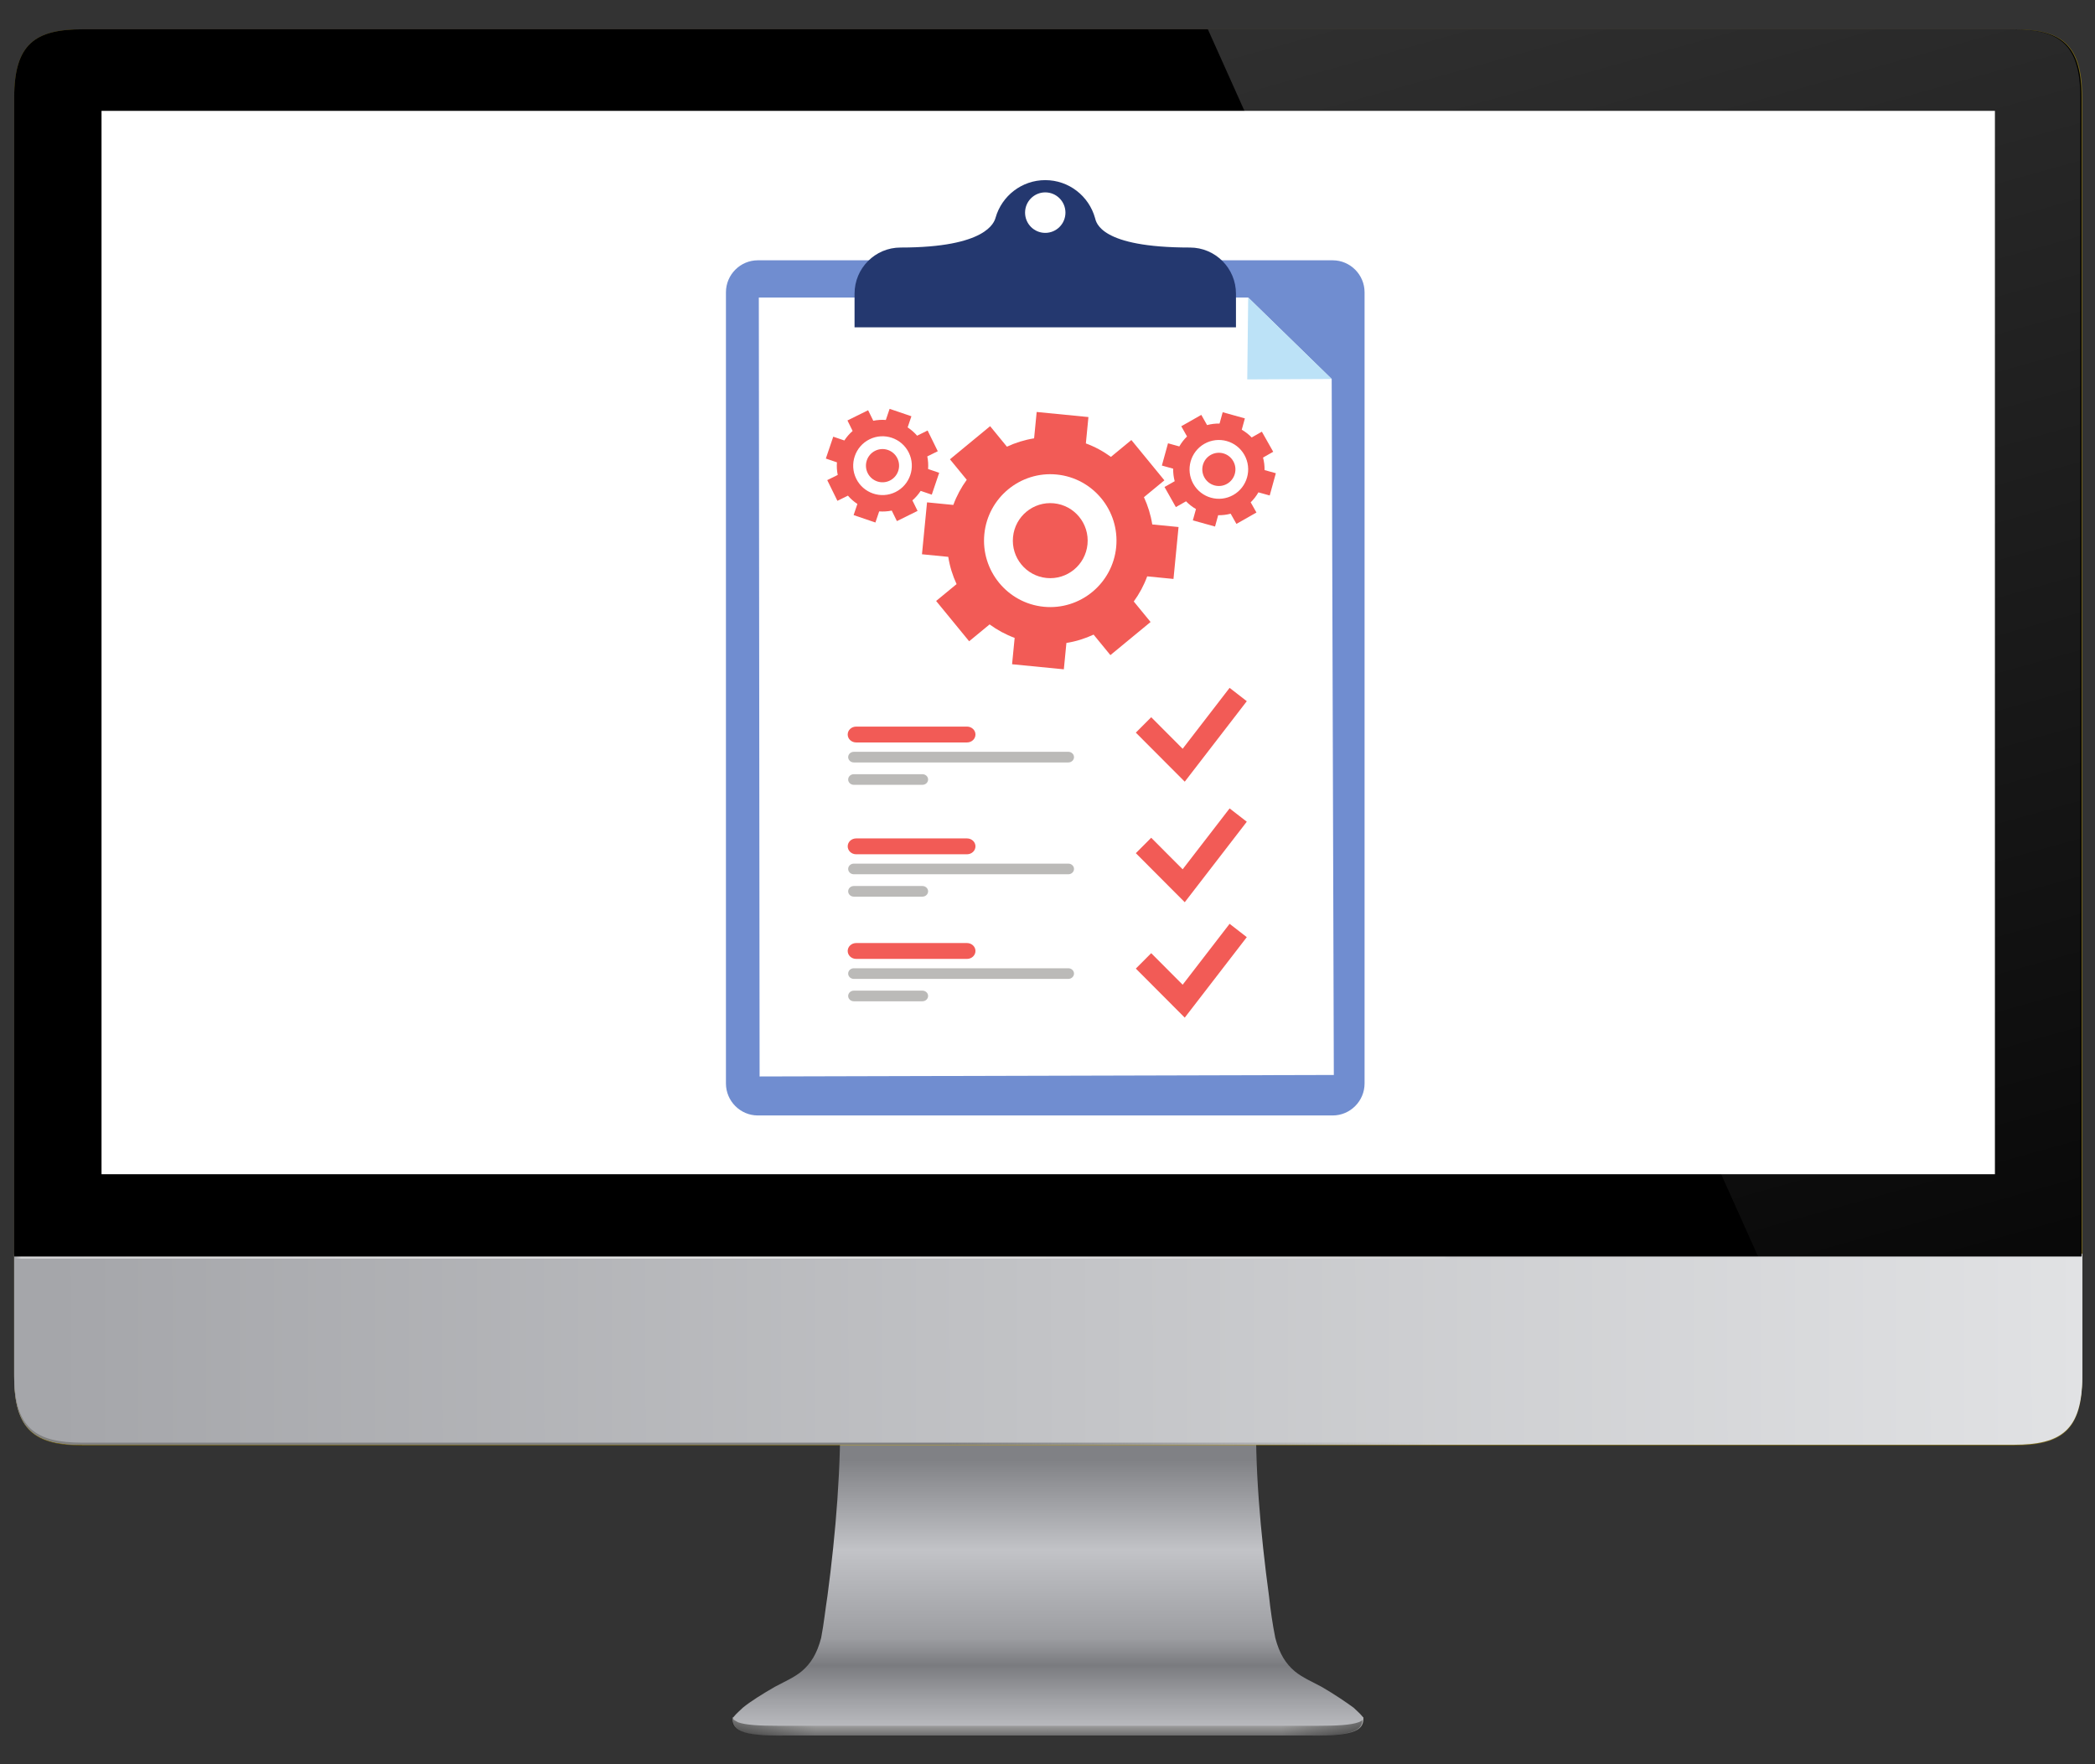 <svg xmlns="http://www.w3.org/2000/svg" xmlns:xlink="http://www.w3.org/1999/xlink" width="1032" height="869"><rect width="100%" height="100%" fill="#333333" stroke="none"/><defs><clipPath id="clip0"><rect x="1684" y="803" width="1032" height="869"></rect></clipPath><linearGradient x1="660.852" y1="1457.77" x2="660.852" y2="1470.13" gradientUnits="userSpaceOnUse" spreadMethod="pad" id="fill1"><stop offset="0" stop-color="#E6E6E8"></stop><stop offset="1" stop-color="#6E6E6E"></stop></linearGradient><clipPath id="clip2"><path d="M2044.51 1648.98C2044.16 1654.82 2047.6 1658.26 2070.65 1657.91L2200 1657.91 2200 1645.55 2044.51 1648.98Z"></path></clipPath><linearGradient x1="583.231" y1="1463.14" x2="623.667" y2="1463.14" gradientUnits="userSpaceOnUse" spreadMethod="pad" id="fill3"><stop offset="0" stop-color="#000000" stop-opacity="0.392"></stop><stop offset="1" stop-color="#000000" stop-opacity="0"></stop></linearGradient><linearGradient x1="815.775" y1="1457.77" x2="815.775" y2="1470.13" gradientUnits="userSpaceOnUse" spreadMethod="pad" id="fill4"><stop offset="0" stop-color="#E6E6E8"></stop><stop offset="1" stop-color="#6E6E6E"></stop></linearGradient><clipPath id="clip5"><path d="M2355.14 1648.98C2355.48 1654.82 2352.04 1658.26 2329 1657.91L2199.65 1657.91 2199.65 1645.55 2355.14 1648.98Z"></path></clipPath><linearGradient x1="893.719" y1="1463.14" x2="853.273" y2="1463.14" gradientUnits="userSpaceOnUse" spreadMethod="pad" id="fill6"><stop offset="0" stop-color="#000000" stop-opacity="0.392"></stop><stop offset="1" stop-color="#000000" stop-opacity="0"></stop></linearGradient><linearGradient x1="738.478" y1="1334.19" x2="738.478" y2="1465.04" gradientUnits="userSpaceOnUse" spreadMethod="pad" id="fill7"><stop offset="0" stop-color="#808185"></stop><stop offset="0.341" stop-color="#C2C3C7"></stop><stop offset="0.673" stop-color="#9C9DA1"></stop><stop offset="0.774" stop-color="#7A7B7F"></stop><stop offset="0.912" stop-color="#A2A3A7"></stop><stop offset="1" stop-color="#B8B9BD"></stop></linearGradient><linearGradient x1="249.709" y1="1280.86" x2="1246.89" y2="1279.59" gradientUnits="userSpaceOnUse" spreadMethod="pad" id="fill8"><stop offset="0" stop-color="#A5A6AA"></stop><stop offset="1" stop-color="#E1E2E4"></stop></linearGradient><linearGradient x1="686.75" y1="1280.24" x2="929.83" y2="1280.24" gradientUnits="userSpaceOnUse" spreadMethod="pad" id="fill9"><stop offset="0" stop-color="#808080"></stop><stop offset="1" stop-color="#808080" stop-opacity="0"></stop></linearGradient><linearGradient x1="249.709" y1="1279.83" x2="1246.89" y2="1278.56" gradientUnits="userSpaceOnUse" spreadMethod="pad" id="fill10"><stop offset="0" stop-color="#A5A6AA"></stop><stop offset="1" stop-color="#E1E2E4"></stop></linearGradient><linearGradient x1="230.13" y1="1234.39" x2="583.226" y2="1234.39" gradientUnits="userSpaceOnUse" spreadMethod="pad" id="fill11"><stop offset="0" stop-color="#D5D5D7" stop-opacity="0"></stop><stop offset="0.01" stop-color="#D5D5D7"></stop><stop offset="1" stop-color="#E6E6E6"></stop></linearGradient><linearGradient x1="936.325" y1="1234.38" x2="583.23" y2="1234.38" gradientUnits="userSpaceOnUse" spreadMethod="pad" id="fill12"><stop offset="0" stop-color="#D5D5D7" stop-opacity="0"></stop><stop offset="0.01" stop-color="#D5D5D7"></stop><stop offset="1" stop-color="#E6E6E6"></stop></linearGradient><clipPath id="clip13"><path d="M1724.59 817.423C1701.2 817.423 1690.88 824.636 1690.88 851.083L1690.88 886.118 1690.88 1421.94 2708.77 1421.94 2708.77 886.118 2708.77 851.083C2708.77 824.636 2698.45 817.423 2675.06 817.423L2602.82 817.423 2597.32 817.423 1794.76 817.423 1724.59 817.423Z"></path></clipPath><linearGradient x1="1053" y1="516.83" x2="1293.95" y2="1376.32" gradientUnits="userSpaceOnUse" spreadMethod="pad" id="fill14"><stop offset="0" stop-color="#FFFFFF" stop-opacity="0.196"></stop><stop offset="1" stop-color="#FFFFFF" stop-opacity="0"></stop></linearGradient><clipPath id="clip15"><rect x="2029" y="880" width="342" height="482"></rect></clipPath><clipPath id="clip16"><rect x="2029" y="880" width="342" height="482"></rect></clipPath><clipPath id="clip17"><rect x="1914" y="836" width="570" height="572"></rect></clipPath></defs><g clip-path="url(#clip0)" transform="translate(-1684 -803)"><path d="M583.226 1461.16C582.883 1467 586.317 1470.43 609.33 1470.09L738.478 1470.09 738.478 1457.72 583.226 1461.16Z" fill="url(#fill1)" transform="matrix(1.002 0 0 1 1460.4 187.827)"></path><g clip-path="url(#clip2)"><path d="M583.226 1452.91 623.757 1452.91 623.757 1473.52 583.226 1473.52Z" fill="url(#fill3)" transform="matrix(1.002 0 0 1 1460.4 187.827)"></path></g><path d="M893.387 1461.16C893.73 1467 890.296 1470.43 867.283 1470.09L738.135 1470.09 738.135 1457.72 893.387 1461.16Z" fill="url(#fill4)" transform="matrix(1.002 0 0 1 1460.4 187.827)"></path><g clip-path="url(#clip5)"><path d="M853.2 1452.91 893.73 1452.91 893.73 1473.52 853.2 1473.52Z" fill="url(#fill6)" transform="matrix(1.002 0 0 1 1460.4 187.827)"></path></g><path d="M738.478 1303.84 636.122 1306.93C636.809 1336.82 634.061 1370.48 629.939 1401.39 628.909 1407.92 628.222 1414.79 626.848 1422 624.787 1429.9 621.696 1434.71 617.23 1438.49 613.452 1441.58 608.643 1443.64 604.178 1446.04 597.652 1449.82 592.156 1453.26 588.378 1456.35 587.004 1457.72 585.287 1459.1 583.913 1460.81 583.57 1461.16 583.57 1461.5 583.57 1461.5 583.57 1462.53 584.943 1462.87 585.974 1463.56 589.752 1464.93 596.622 1465.28 605.209 1465.28 609.674 1465.28 615.17 1465.28 620.322 1465.28L738.478 1465.28 856.635 1465.28C861.787 1465.28 867.283 1465.28 871.748 1465.28 880.335 1465.28 887.204 1464.93 890.983 1463.56 892.013 1463.22 893.387 1462.53 893.387 1461.5 893.387 1461.16 893.387 1461.16 893.043 1460.81 891.67 1459.1 889.952 1457.72 888.578 1456.35 884.8 1453.6 879.304 1449.82 872.778 1446.04 868.313 1443.64 863.504 1441.58 859.726 1438.49 855.261 1434.71 852.17 1429.9 850.109 1422 848.735 1415.13 847.704 1407.92 847.017 1401.39 842.896 1370.82 839.804 1337.16 840.835 1306.93L738.478 1303.84Z" fill="url(#fill7)" transform="matrix(1.002 0 0 1 1460.4 187.827)"></path><path d="M263.791 629.596C240.435 629.596 230.13 636.809 230.13 663.257L230.13 698.291 230.13 1234.12 230.13 1258.5 230.13 1293.54C230.13 1319.99 240.435 1327.2 263.791 1327.2L335.922 1327.2 341.417 1327.2 1143.1 1327.2 1213.17 1327.2C1236.52 1327.2 1246.83 1319.99 1246.83 1293.54L1246.83 1234.12 1246.83 698.291 1246.83 663.257C1246.83 636.809 1236.52 629.596 1213.17 629.596L1141.03 629.596 1135.54 629.596 333.861 629.596 263.791 629.596Z" fill="#C9A700" fill-opacity="0.489" transform="matrix(1.002 0 0 1 1460.4 187.827)"></path><path d="M230.13 1233.77 230.13 1258.16 230.13 1293.2C230.13 1319.64 240.435 1326.86 263.791 1326.86L335.922 1326.86 341.417 1326.86 1143.1 1326.86 1213.17 1326.86C1236.52 1326.86 1246.83 1319.64 1246.83 1293.2L1246.83 1233.77 230.13 1233.77 230.13 1233.77Z" fill="url(#fill8)" transform="matrix(1.002 0 0 1 1460.4 187.827)"></path><path d="M230.13 1233.77 230.13 1258.16 230.13 1293.2C230.13 1319.64 240.435 1326.86 263.791 1326.86L335.922 1326.86 341.417 1326.86 1143.1 1326.86 1213.17 1326.86C1236.52 1326.86 1246.83 1319.64 1246.83 1293.2L1246.83 1233.77 230.13 1233.77 230.13 1233.77Z" fill="url(#fill9)" transform="matrix(1.002 0 0 1 1460.4 187.827)"></path><path d="M230.13 1232.74 230.13 1257.13 230.13 1292.17C230.13 1318.61 240.435 1325.83 263.791 1325.83L335.922 1325.83 341.417 1325.83 1143.1 1325.83 1213.17 1325.83C1236.52 1325.83 1246.83 1318.61 1246.83 1292.17L1246.83 1232.74 230.13 1232.74 230.13 1232.74Z" fill="url(#fill10)" transform="matrix(1.002 0 0 1 1460.4 187.827)"></path><path d="M230.13 1233.77 583.226 1233.77 583.226 1235.15 230.13 1235.15Z" fill="url(#fill11)" transform="matrix(1.002 0 0 1 1460.4 187.827)"></path><path d="M583.226 1233.77 936.322 1233.77 936.322 1235.15 583.226 1235.15Z" fill="url(#fill12)" transform="matrix(1.002 0 0 1 1460.4 187.827)"></path><path d="M263.791 629.596C240.435 629.596 230.13 636.809 230.13 663.257L230.13 698.291 230.13 1234.12 1246.48 1234.12 1246.48 698.291 1246.48 663.257C1246.48 636.809 1236.18 629.596 1212.82 629.596L1140.69 629.596 1135.2 629.596 333.861 629.596 263.791 629.596Z" transform="matrix(1.002 0 0 1 1460.4 187.827)"></path><path d="M273.065 669.783 1203.89 669.783 1203.89 1193.59 273.065 1193.59Z" fill="#FFFFFF" transform="matrix(1.002 0 0 1 1460.4 187.827)"></path><g clip-path="url(#clip13)"><path d="M814.043 623.07 1156.15 1387.65 1336.47 1398.99 1339.91 581.852 814.043 623.07Z" fill="url(#fill14)" transform="matrix(1.002 0 0 1 1460.4 187.827)"></path></g><path d="M-529.3 773.17C-529.3 778.665-528.613 783.13-527.926 786.565-526.552 790-525.178 793.435-523.117 797.556-522.43 798.93-522.087 799.961-522.087 800.991-522.087 802.365-523.117 804.083-524.835 805.456L-534.452 811.983C-535.826 813.013-537.2 813.357-538.574 813.357-539.948 813.357-541.665 812.67-543.039 811.296-545.1 809.235-547.161 806.83-548.535 804.426-549.909 802.022-551.626 798.93-553 795.496-565.022 809.578-579.791 816.448-597.996 816.448-610.704 816.448-621.009 812.67-628.565 805.456-635.778 798.243-639.9 788.283-639.9 776.261-639.9 763.552-635.435 752.904-626.161 744.661-616.887 736.761-604.522 732.639-588.722 732.639-583.57 732.639-578.417 732.983-572.578 734.013-566.739 735.043-561.243 735.73-555.061 737.448L-555.061 726.456C-555.061 714.778-557.465 706.878-561.93 702.07-566.739 697.604-574.983 695.2-586.661 695.2-591.813 695.2-597.309 695.887-603.148 696.917-608.987 698.291-614.139 700.009-619.635 702.07-621.696 703.443-623.757 704.13-624.787 704.474-625.817 704.817-626.504 704.817-627.191 704.817-629.252 704.817-630.283 703.443-630.283 700.352L-630.283 693.139C-630.283 690.735-629.939 689.017-629.252 687.987-628.565 686.956-627.191 685.926-625.13 684.896-619.978 682.148-613.452 680.087-605.896 678.026-598.683 676.309-590.783 675.278-582.196 675.278-564.335 675.278-550.596 679.4-542.009 687.643-533.765 695.887-529.643 708.252-529.643 725.083L-529.3 773.17-529.3 773.17-529.3 773.17ZM-591.126 796.526C-586.317 796.526-581.165 795.496-575.67 793.778-570.174 792.061-565.365 788.626-561.243 784.161-558.839 781.413-557.122 777.978-556.091 774.543-555.061 770.765-554.717 766.643-554.717 761.491L-554.717 754.965C-558.839 753.935-563.991 753.248-568.8 752.561-573.609 751.874-578.417 751.53-583.226 751.53-593.187 751.53-601.087 753.248-605.896 757.713-610.361 761.835-612.765 767.33-612.765 775.23-612.765 782.1-611.048 787.596-607.27 791.374-603.491 794.465-597.996 796.526-591.126 796.526L-591.126 796.526ZM-468.848 813.013C-471.596 813.013-473.313 812.67-474.687 811.639-476.061 810.609-476.748 808.548-477.778 805.8L-513.5 688.33C-514.53 685.239-514.874 683.522-514.874 682.148-514.874 679.743-513.5 678.37-511.096 678.37L-495.983 678.37C-493.235 678.37-491.174 678.713-490.143 679.743-488.77 680.774-488.083 682.835-487.052 685.583L-461.291 786.222-437.591 685.583C-436.904 682.491-436.217 680.774-434.843 679.743-433.47 678.713-431.409 678.37-428.661 678.37L-416.296 678.37C-413.548 678.37-411.487 678.713-410.113 679.743-408.739 680.774-408.052 682.835-407.365 685.583L-383.322 787.596-357.217 685.583C-356.187 682.491-355.5 680.774-354.126 679.743-352.752 678.713-351.035 678.37-348.287 678.37L-334.204 678.37C-331.8 678.37-330.426 679.743-330.426 682.148-330.426 682.835-330.426 683.522-330.77 684.552-330.77 685.583-331.113 686.613-331.8 688.33L-368.552 805.8C-369.583 808.891-370.27 810.609-371.643 811.639-373.017 812.67-374.735 813.013-377.483 813.013L-390.535 813.013C-393.283 813.013-395.343 812.67-396.717 811.639-398.091 810.609-398.778 808.548-399.465 805.456L-423.165 707.565-446.522 805.456C-447.209 808.548-447.896 810.265-449.27 811.639-450.643 812.67-452.704 813.013-455.452 813.013L-468.848 813.013-468.848 813.013ZM-273.065 817.135C-280.965 817.135-288.865 816.104-296.422 814.387-303.978 812.67-309.817 810.609-313.939 808.204-316.343 806.83-318.061 805.456-318.404 804.083-319.091 802.709-319.435 801.335-319.435 799.961L-319.435 792.061C-319.435 788.97-318.061 787.596-316 787.596-314.97 787.596-314.283 787.596-313.252 787.939-312.222 788.283-311.191 788.97-309.474 789.313-304.322 791.374-298.826 793.435-292.643 794.465-286.461 795.496-280.622 796.183-274.783 796.183-265.165 796.183-257.609 794.809-252.457 791.374-247.304 787.939-244.557 783.13-244.557 776.948-244.557 772.826-245.93 769.391-248.678 766.3-251.426 763.552-256.578 760.804-263.791 758.4L-285.774 751.53C-296.765 748.096-305.009 742.943-310.161 736.074-314.97 729.204-317.717 721.991-317.717 714.091-317.717 707.565-316.343 702.07-313.596 697.261-310.848 692.452-307.07 687.987-302.604 684.896-298.139 681.461-292.987 678.713-286.804 676.996-280.622 675.278-274.439 674.591-267.57 674.591-264.135 674.591-260.7 674.591-257.609 675.278-254.174 675.622-250.739 676.309-247.991 676.652-245.243 676.996-242.152 678.026-239.404 679.057-236.657 680.087-234.596 680.774-232.878 681.804-230.817 683.178-229.1 684.209-228.413 685.583-227.383 686.956-227.039 688.33-227.039 690.391L-227.039 697.261C-227.039 700.352-228.413 702.07-230.474 702.07-231.848 702.07-233.565 701.383-236.313 700.352-244.9 696.23-254.517 694.513-265.509 694.513-274.096 694.513-280.965 695.887-285.774 698.635-290.239 701.383-292.643 705.848-292.643 712.03-292.643 716.152-291.27 719.93-288.178 722.678-285.087 725.426-279.591 728.517-271.348 730.922L-249.709 737.791C-238.717 741.226-230.817 746.035-226.352 752.561-221.887 758.743-219.483 765.956-219.483 773.857-219.483 780.383-220.857 786.222-223.604 791.717-226.352 796.87-230.13 801.335-234.596 805.113-239.061 808.891-244.9 811.639-251.426 813.7-258.296 816.104-265.165 817.135-273.065 817.135L-273.065 817.135Z" fill="#252F3E" transform="matrix(1.002 0 0 1 2630 263.396)"></path><path d="M-244.213 890.983C-294.361 928.078-367.178 947.656-429.691 947.656-517.278 947.656-596.622 915.37-656.043 861.1-660.509 856.978-656.387 851.139-650.891 854.23-586.317 891.67-506.63 914.339-424.196 914.339-368.552 914.339-307.413 902.661-251.426 878.961-243.183 875.87-235.97 885.143-244.213 890.983L-244.213 890.983ZM-223.261 867.283C-229.787 859.039-265.852 863.161-281.996 865.565-286.804 866.252-287.491 861.787-283.37 858.696-254.517 838.43-207.461 844.27-201.965 851.139-196.47 858.009-203.339 905.065-230.474 927.391-234.596 930.826-238.374 928.765-236.657 924.643-230.474 909.53-217.078 875.526-223.261 867.283L-223.261 867.283Z" fill="#FF9900" transform="matrix(1.002 0 0 1 2630 263.396)"></path><path d="M-640.243 1041.77C-639.9 1041.77-639.557 1041.77-639.213 1042.11L-636.465 1044.86C-638.526 1047.27-640.93 1048.98-643.678 1050.36-646.426 1051.73-649.861 1052.42-653.983 1052.42-657.417 1052.42-660.852 1051.73-663.6 1050.7-666.348 1049.33-669.096 1047.61-671.156 1045.55-673.217 1043.49-674.935 1040.74-675.965 1037.65-676.996 1034.56-677.683 1031.12-677.683 1027.34-677.683 1023.57-676.996 1020.13-675.965 1017.04-674.935 1013.95-673.217 1011.2-671.156 1009.14-669.096 1007.08-666.348 1005.36-663.6 1003.99-660.509 1002.61-657.417 1002.27-653.639 1002.27-650.204 1002.27-647.113 1002.96-644.365 1003.99-641.617 1005.02-639.213 1006.73-637.152 1008.45L-639.213 1011.54C-639.213 1011.89-639.557 1011.89-639.9 1012.23-640.243 1012.23-640.243 1012.57-640.93 1012.57-641.274 1012.57-641.961 1012.23-642.304 1011.89-642.648 1011.54-643.678 1010.86-644.709 1010.51-645.739 1009.83-646.77 1009.48-648.143 1009.14-649.517 1008.8-651.235 1008.45-653.296 1008.45-655.7 1008.45-658.104 1008.8-660.165 1009.83-662.226 1010.86-663.943 1011.89-665.661 1013.6-667.035 1015.32-668.409 1017.38-669.096 1019.79-669.783 1022.19-670.47 1024.94-670.47 1028.03-670.47 1031.12-670.126 1033.87-669.096 1036.27-668.065 1038.68-667.035 1040.74-665.317 1042.46-663.943 1044.17-661.883 1045.55-659.822 1046.23-657.761 1047.27-655.357 1047.61-652.952 1047.61-651.578 1047.61-650.204 1047.61-648.83 1047.27-647.456 1046.92-646.426 1046.92-645.396 1046.58-644.365 1046.23-643.335 1045.89-642.648 1045.2-641.961 1044.52-640.93 1043.83-640.243 1043.14-640.93 1042.11-640.587 1041.77-640.243 1041.77Z" fill="#1F2041" transform="matrix(1.002 0 0 1 2630 263.396)"></path><path d="M-602.804 1046.92C-603.491 1047.95-604.522 1048.64-605.552 1049.33-606.583 1050.01-607.613 1050.7-608.987 1051.04-610.361 1051.39-611.391 1051.73-612.765 1052.07-614.139 1052.42-615.17 1052.42-616.543 1052.42-618.948 1052.42-621.009 1052.07-623.07 1051.04-625.13 1050.36-626.848 1048.98-628.222 1047.61-629.596 1045.89-630.97 1044.17-631.656 1041.77-632.344 1039.37-633.03 1036.96-633.03 1033.87-633.03 1031.47-632.687 1029.06-632 1027-631.313 1024.94-630.283 1023.22-628.909 1021.5-627.535 1019.79-625.817 1018.76-623.757 1017.73-621.696 1016.7-619.635 1016.35-616.887 1016.35-614.826 1016.35-612.765 1016.7-611.048 1017.38-609.33 1018.07-607.613 1019.1-606.583 1020.47-605.209 1021.85-604.178 1023.57-603.491 1025.28-602.804 1027.34-602.461 1029.4-602.461 1031.81-602.461 1032.84-602.461 1033.53-602.804 1033.87-603.148 1034.21-603.491 1034.21-603.835 1034.21L-627.191 1034.21C-627.191 1036.27-626.848 1038.33-626.161 1040.05-625.474 1041.77-624.787 1043.14-623.757 1044.17-622.726 1045.2-621.696 1046.23-620.322 1046.58-618.948 1047.27-617.574 1047.27-615.857 1047.27-614.483 1047.27-613.109 1046.92-611.735 1046.58-610.361 1046.23-609.674 1045.89-608.987 1045.55-608.3 1045.2-607.613 1044.86-606.926 1044.52-606.239 1044.17-605.896 1043.83-605.552 1043.83-605.209 1043.83-604.522 1044.17-604.522 1044.52L-602.804 1046.92ZM-607.613 1030.78C-607.613 1029.4-607.956 1028.03-608.3 1027-608.643 1025.97-609.33 1024.94-610.017 1023.91-610.704 1023.22-611.735 1022.53-612.765 1021.85-613.796 1021.5-615.17 1021.16-616.543 1021.16-619.635 1021.16-621.696 1021.85-623.413 1023.57-625.13 1025.28-626.161 1027.69-626.504 1030.78L-607.613 1030.78Z" fill="#1F2041" transform="matrix(1.002 0 0 1 2630 263.396)"></path><path d="M-589.065 1024.25C-588.035 1021.85-586.661 1020.13-584.943 1018.76-583.226 1017.38-581.509 1016.7-579.104 1016.7-578.417 1016.7-577.73 1016.7-577.043 1017.04-576.357 1017.04-575.67 1017.38-575.326 1017.73L-575.67 1022.19C-575.67 1022.88-576.013 1022.88-576.7 1022.88-577.043 1022.88-577.387 1022.88-578.074 1022.53-578.761 1022.19-579.448 1022.19-580.135 1022.19-581.165 1022.19-582.196 1022.19-583.226 1022.53-584.257 1022.88-584.943 1023.22-585.63 1023.91-586.317 1024.6-587.004 1025.28-587.348 1026.31-588.035 1027.34-588.378 1028.37-588.722 1029.4L-588.722 1051.39-594.904 1051.39-594.904 1016.7-591.47 1016.7C-590.783 1016.7-590.439 1016.7-590.096 1017.04-589.752 1017.38-589.752 1017.73-589.752 1018.41L-589.065 1024.25Z" fill="#1F2041" transform="matrix(1.002 0 0 1 2630 263.396)"></path><path d="M-537.543 1052.07-543.726 1052.07-543.726 1022.53-561.587 1022.53-561.587 1043.49C-561.587 1044.86-561.243 1045.89-560.557 1046.58-559.87 1047.27-558.839 1047.61-557.809 1047.61-557.122 1047.61-556.778 1047.61-556.091 1047.27-555.404 1046.92-555.061 1046.92-554.717 1046.58-554.374 1046.23-554.03 1046.23-553.687 1045.89-553.344 1045.89-553.344 1045.55-553 1045.55-552.656 1045.55-552.313 1045.89-552.313 1046.23L-550.596 1049.33C-551.626 1050.36-553 1051.04-554.374 1051.73-555.748 1052.42-557.465 1052.42-558.839 1052.42-561.587 1052.42-563.648 1051.73-565.022 1050.01-566.396 1048.64-567.083 1046.23-567.083 1043.49L-567.083 1022.19-571.204 1022.19C-571.548 1022.19-571.891 1022.19-572.235 1021.85-572.578 1021.5-572.578 1021.16-572.578 1020.82L-572.578 1018.41-566.739 1017.73-565.365 1007.08C-565.365 1006.73-565.022 1006.39-565.022 1006.39-564.678 1006.05-564.335 1006.05-563.991 1006.05L-560.9 1006.05-560.9 1018.07-536.857 1018.07-536.857 1052.07ZM-535.826 1006.05C-535.826 1006.73-535.826 1007.08-536.17 1007.77-536.513 1008.11-536.857 1008.8-537.2 1009.14-537.543 1009.48-538.23 1009.83-538.574 1010.17-539.261 1010.51-539.604 1010.51-540.291 1010.51-540.978 1010.51-541.322 1010.51-542.009 1010.17-542.352 1009.83-543.039 1009.48-543.383 1009.14-543.726 1008.8-544.07 1008.45-544.413 1007.77-544.757 1007.08-544.757 1006.73-544.757 1006.05-544.757 1005.36-544.757 1005.02-544.413 1004.33-544.07 1003.64-543.726 1003.3-543.383 1002.96-543.039 1002.61-542.696 1002.27-542.009 1001.93-541.665 1001.58-540.978 1001.58-540.291 1001.58-539.604 1001.58-539.261 1001.58-538.574 1001.93-537.887 1002.27-537.543 1002.61-537.2 1002.96-536.857 1003.3-536.513 1003.99-536.17 1004.33-535.826 1004.67-535.826 1005.36-535.826 1006.05Z" fill="#1F2041" transform="matrix(1.002 0 0 1 2630 263.396)"></path><path d="M-525.178 1052.07-525.178 1022.53-528.956 1022.19C-529.3 1022.19-529.987 1021.85-530.33 1021.5-530.674 1021.16-530.674 1020.82-530.674 1020.47L-530.674 1018.07-525.178 1018.07-525.178 1016.01C-525.178 1013.95-524.835 1011.89-524.148 1010.17-523.461 1008.45-522.43 1006.73-521.057 1005.7-519.683 1004.33-517.965 1003.3-516.248 1002.61-514.187 1001.93-512.126 1001.58-509.378 1001.58-508.348 1001.58-507.661 1001.58-506.63 1001.58-505.6 1001.58-504.913 1001.93-504.226 1002.27L-504.57 1005.36C-504.57 1005.7-504.57 1005.7-504.913 1005.7-504.913 1005.7-505.257 1005.7-505.6 1006.05-505.943 1006.05-506.287 1006.05-506.63 1006.05-506.974 1006.05-507.317 1006.05-508.004 1006.05-512.126 1006.05-514.874 1006.73-516.935 1008.45-518.652 1010.17-519.683 1012.57-519.683 1016.01L-519.683 1017.73-498.73 1017.73-498.73 1051.73-504.913 1051.73-504.913 1022.19-519.683 1022.19-519.683 1051.73-525.178 1051.73Z" fill="#1F2041" transform="matrix(1.002 0 0 1 2630 263.396)"></path><path d="M-459.917 1046.92C-460.604 1047.95-461.635 1048.64-462.665 1049.33-463.696 1050.01-464.726 1050.7-466.1 1051.04-467.474 1051.39-468.504 1051.73-469.878 1052.07-471.252 1052.42-472.283 1052.42-473.656 1052.42-476.061 1052.42-478.122 1052.07-480.183 1051.04-482.243 1050.36-483.961 1048.98-485.335 1047.61-486.709 1045.89-488.083 1044.17-488.77 1041.77-489.457 1039.37-490.143 1036.96-490.143 1033.87-490.143 1031.47-489.8 1029.06-489.113 1027-488.426 1024.94-487.396 1023.22-486.022 1021.5-484.648 1019.79-482.93 1018.76-480.87 1017.73-478.809 1016.7-476.748 1016.35-474 1016.35-471.939 1016.35-469.878 1016.7-468.161 1017.38-466.443 1018.07-464.726 1019.1-463.696 1020.47-462.322 1021.85-461.291 1023.57-460.604 1025.28-459.917 1027.34-459.574 1029.4-459.574 1031.81-459.574 1032.84-459.574 1033.53-459.917 1033.87-460.261 1034.21-460.604 1034.21-460.948 1034.21L-484.304 1034.21C-484.304 1036.27-483.961 1038.33-483.274 1040.05-482.587 1041.77-481.9 1043.14-480.87 1044.17-479.839 1045.2-478.809 1046.23-477.435 1046.58-476.061 1047.27-474.687 1047.27-472.97 1047.27-471.596 1047.27-470.222 1046.92-468.848 1046.58-467.474 1046.23-466.787 1045.89-466.1 1045.55-465.413 1045.2-464.726 1044.86-464.039 1044.52-463.352 1044.17-463.009 1043.83-462.665 1043.83-462.322 1043.83-461.635 1044.17-461.635 1044.52L-459.917 1046.92ZM-464.726 1030.78C-464.726 1029.4-465.07 1028.03-465.413 1027-465.757 1025.97-466.443 1024.94-467.13 1023.91-467.817 1023.22-468.848 1022.53-469.878 1021.85-470.909 1021.5-472.283 1021.16-473.656 1021.16-476.748 1021.16-478.809 1021.85-480.526 1023.57-482.243 1025.28-483.274 1027.69-483.617 1030.78L-464.726 1030.78Z" fill="#1F2041" transform="matrix(1.002 0 0 1 2630 263.396)"></path><path d="M-423.165 1001.24-423.165 1051.73-426.943 1051.73C-427.974 1051.73-428.317 1051.39-428.661 1050.36L-429.348 1046.23C-430.722 1047.95-432.439 1049.33-434.5 1050.7-436.561 1052.07-438.622 1052.42-441.026 1052.42-443.087 1052.42-444.804 1052.07-446.522 1051.39-448.239 1050.7-449.613 1049.33-450.643 1047.95-451.674 1046.58-452.704 1044.52-453.391 1042.46-454.078 1040.4-454.422 1037.65-454.422 1034.9-454.422 1032.5-454.078 1030.09-453.391 1027.69-452.704 1025.63-451.674 1023.57-450.3 1021.85-448.926 1020.13-447.552 1019.1-445.491 1018.07-443.774 1017.04-441.37 1016.7-439.309 1016.7-437.248 1016.7-435.187 1017.04-433.813 1017.73-432.439 1018.41-431.065 1019.44-429.691 1020.82L-429.691 1001.58-423.165 1001.58ZM-429.004 1025.28C-430.035 1023.91-431.409 1022.53-432.783 1022.19-434.157 1021.5-435.53 1021.16-437.248 1021.16-440.339 1021.16-443.087 1022.19-444.804 1024.6-446.522 1027-447.552 1030.09-447.552 1034.56-447.552 1036.96-447.209 1038.68-446.865 1040.4-446.522 1042.11-445.835 1043.49-445.148 1044.52-444.461 1045.55-443.43 1046.23-442.4 1046.92-441.37 1047.27-439.996 1047.61-438.622 1047.61-436.561 1047.61-434.843 1047.27-433.47 1046.23-432.096 1045.2-430.722 1044.17-429.348 1042.46L-429.348 1025.28Z" fill="#1F2041" transform="matrix(1.002 0 0 1 2630 263.396)"></path><path d="M-379.887 1002.61C-376.796 1002.61-374.048 1002.96-371.643 1003.64-369.239 1004.33-367.522 1005.36-365.804 1006.73-364.43 1008.11-363.056 1009.83-362.37 1011.54-361.683 1013.26-361.339 1015.67-361.339 1017.73-361.339 1020.13-361.683 1022.19-362.37 1023.91-363.056 1025.97-364.43 1027.34-365.804 1028.72-367.178 1030.09-369.239 1031.12-371.643 1031.81-374.048 1032.5-376.452 1032.84-379.543 1032.84L-387.443 1032.84-387.443 1051.39-393.97 1051.39-393.97 1002.27-379.887 1002.27ZM-379.887 1028.37C-377.826 1028.37-376.452 1028.03-374.735 1027.69-373.361 1027.34-371.987 1026.31-370.957 1025.63-369.926 1024.6-369.239 1023.57-368.552 1022.53-368.209 1021.16-367.865 1019.79-367.865 1018.41-367.865 1015.32-368.896 1012.92-370.613 1011.2-372.674 1009.48-375.422 1008.45-379.543 1008.45L-387.443 1008.45-387.443 1028.72-379.887 1028.72Z" fill="#1F2041" transform="matrix(1.002 0 0 1 2630 263.396)"></path><path d="M-356.53 1022.19C-354.47 1020.47-352.409 1019.1-350.348 1018.07-348.287 1017.04-345.539 1016.7-342.791 1016.7-340.73 1016.7-339.013 1017.04-337.639 1017.73-336.265 1018.41-334.891 1019.1-333.861 1020.47-332.83 1021.85-332.143 1022.88-331.457 1024.6-330.77 1026.31-330.77 1028.03-330.77 1030.09L-330.77 1052.42-333.517 1052.42C-334.204 1052.42-334.548 1052.42-334.891 1052.07-335.235 1051.73-335.578 1051.39-335.578 1051.04L-336.265 1047.61C-337.296 1048.3-337.983 1049.33-339.013 1050.01-340.043 1050.7-340.73 1051.04-341.761 1051.73-342.791 1052.42-343.822 1052.42-344.852 1052.76-345.883 1053.1-347.257 1053.1-348.63 1053.1-350.004 1053.1-351.378 1052.76-352.409 1052.42-353.439 1052.07-354.47 1051.39-355.5 1050.7-356.53 1050.01-357.217 1048.98-357.561 1047.95-357.904 1046.92-358.248 1045.55-358.248 1043.83-358.248 1042.46-357.904 1041.08-357.217 1039.71-356.53 1038.33-355.157 1037.3-353.439 1036.27-351.722 1035.24-349.661 1034.56-346.913 1033.87-344.165 1033.18-340.73 1032.84-336.952 1032.84L-336.952 1030.09C-336.952 1027.34-337.639 1025.28-338.67 1023.91-339.7 1022.53-341.417 1021.85-343.822 1021.85-345.196 1021.85-346.57 1022.19-347.6 1022.53-348.63 1022.88-349.661 1023.22-350.348 1023.91-351.035 1024.6-351.722 1024.94-352.409 1025.28-353.096 1025.63-353.439 1025.97-354.126 1025.97-354.47 1025.97-354.813 1025.97-355.157 1025.63-355.5 1025.28-355.843 1025.28-355.843 1024.94L-356.53 1022.19ZM-336.609 1036.27C-339.357 1036.27-341.761 1036.62-343.822 1036.96-345.883 1037.3-347.257 1037.65-348.63 1038.33-350.004 1039.02-350.691 1039.71-351.378 1040.4-352.065 1041.08-352.065 1042.11-352.065 1043.14-352.065 1044.17-352.065 1044.86-351.722 1045.55-351.378 1046.23-351.035 1046.92-350.348 1047.27-350.004 1047.61-349.317 1047.95-348.63 1048.3-347.943 1048.64-347.257 1048.64-346.226 1048.64-345.196 1048.64-344.165 1048.64-343.135 1048.3-342.104 1047.95-341.417 1047.61-340.73 1047.27-340.043 1046.92-339.013 1046.23-338.326 1045.89-337.639 1045.2-336.952 1044.52-336.265 1043.83L-336.265 1036.27Z" fill="#1F2041" transform="matrix(1.002 0 0 1 2630 263.396)"></path><path d="M-315.657 1024.25C-314.626 1021.85-313.252 1020.13-311.535 1018.76-309.817 1017.38-308.1 1016.7-305.696 1016.7-305.009 1016.7-304.322 1016.7-303.635 1017.04-302.948 1017.04-302.261 1017.38-301.917 1017.73L-302.261 1022.19C-302.261 1022.88-302.604 1022.88-303.291 1022.88-303.635 1022.88-303.978 1022.88-304.665 1022.53-305.352 1022.53-306.039 1022.19-306.726 1022.19-307.757 1022.19-308.787 1022.19-309.817 1022.53-310.848 1022.88-311.535 1023.22-312.222 1023.91-312.909 1024.6-313.596 1025.28-313.939 1026.31-314.626 1027.34-314.97 1028.37-315.313 1029.4L-315.313 1051.39-321.496 1051.39-321.496 1016.7-318.061 1016.7C-317.374 1016.7-317.03 1016.7-316.687 1017.04-316.343 1017.38-316.343 1017.73-316.343 1018.41L-315.657 1024.25Z" fill="#1F2041" transform="matrix(1.002 0 0 1 2630 263.396)"></path><path d="M-285.774 1052.42C-288.522 1052.42-290.583 1051.73-291.957 1050.01-293.33 1048.64-294.017 1046.23-294.017 1043.49L-294.017 1022.19-298.139 1022.19C-298.483 1022.19-298.826 1022.19-299.17 1021.85-299.513 1021.5-299.513 1021.16-299.513 1020.82L-299.513 1018.41-293.674 1017.73-292.3 1007.08C-292.3 1006.73-291.957 1006.39-291.957 1006.39-291.613 1006.05-291.27 1006.05-290.926 1006.05L-287.835 1006.05-287.835 1018.07-277.874 1018.07-277.874 1022.53-287.835 1022.53-287.835 1043.49C-287.835 1044.86-287.491 1045.89-286.804 1046.58-286.117 1047.27-285.087 1047.61-284.056 1047.61-283.37 1047.61-283.026 1047.61-282.339 1047.27-281.652 1046.92-281.309 1046.92-280.965 1046.58-280.622 1046.23-280.278 1046.23-279.935 1045.89-279.591 1045.89-279.591 1045.55-279.248 1045.55-278.904 1045.55-278.561 1045.89-278.561 1046.23L-276.843 1049.33C-277.874 1050.36-279.248 1051.04-280.622 1051.73-281.996 1052.42-284.4 1052.42-285.774 1052.42Z" fill="#1F2041" transform="matrix(1.002 0 0 1 2630 263.396)"></path><path d="M-266.196 1022.19C-265.509 1021.5-264.478 1020.47-263.791 1019.79-263.104 1019.1-262.074 1018.41-261.043 1018.07-260.013 1017.73-258.983 1017.04-257.952 1017.04-256.922 1016.7-255.891 1016.7-254.517 1016.7-252.457 1016.7-251.083 1017.04-249.365 1017.73-247.991 1018.41-246.617 1019.1-245.587 1020.47-244.557 1021.5-243.87 1022.88-243.526 1024.6-243.183 1026.31-242.839 1028.03-242.839 1030.09L-242.839 1052.42-249.022 1052.42-249.022 1030.09C-249.022 1027.34-249.709 1025.28-250.739 1023.91-251.77 1022.53-253.83 1021.85-256.235 1021.85-257.952 1021.85-259.67 1022.19-261.387 1023.22-263.104 1024.25-264.478 1025.28-265.852 1026.66L-265.852 1052.42-272.035 1052.42-272.035 1017.73-268.257 1017.73C-267.226 1017.73-266.883 1018.07-266.539 1019.1L-266.196 1022.19Z" fill="#1F2041" transform="matrix(1.002 0 0 1 2630 263.396)"></path><path d="M-205.4 1046.92C-206.087 1047.95-207.117 1048.64-208.148 1049.33-209.178 1050.01-210.209 1050.7-211.583 1051.04-212.957 1051.39-213.987 1051.73-215.361 1052.07-216.735 1052.42-217.765 1052.42-219.139 1052.42-221.543 1052.42-223.604 1052.07-225.665 1051.04-227.726 1050.36-229.443 1048.98-230.817 1047.61-232.191 1046.23-233.565 1044.17-234.252 1041.77-234.939 1039.37-235.626 1036.96-235.626 1033.87-235.626 1031.47-235.283 1029.06-234.596 1027-233.909 1024.94-232.878 1023.22-231.504 1021.5-230.13 1019.79-228.413 1018.76-226.352 1017.73-224.291 1016.7-222.23 1016.35-219.483 1016.35-217.422 1016.35-215.361 1016.7-213.643 1017.38-211.926 1018.07-210.209 1019.1-209.178 1020.47-207.804 1021.85-206.774 1023.57-206.087 1025.28-205.4 1027.34-205.057 1029.4-205.057 1031.81-205.057 1032.84-205.057 1033.53-205.4 1033.87-205.743 1034.21-206.087 1034.21-206.43 1034.21L-229.787 1034.21C-229.787 1036.27-229.443 1038.33-228.757 1040.05-228.07 1041.77-227.383 1043.14-226.352 1044.17-225.322 1045.2-224.291 1046.23-222.917 1046.58-221.543 1047.27-220.17 1047.27-218.452 1047.27-217.078 1047.27-215.704 1046.92-214.33 1046.58-212.957 1046.23-212.27 1045.89-211.583 1045.55-210.896 1045.2-210.209 1044.86-209.522 1044.52-208.835 1044.17-208.491 1043.83-208.148 1043.83-207.804 1043.83-207.117 1044.17-207.117 1044.52L-205.4 1046.92ZM-210.209 1030.78C-210.209 1029.4-210.552 1028.03-210.896 1027-211.239 1025.97-211.926 1024.94-212.613 1023.91-213.3 1023.22-214.33 1022.53-215.361 1021.85-216.391 1021.5-217.765 1021.16-219.139 1021.16-222.23 1021.16-224.291 1021.85-226.009 1023.57-227.726 1025.28-228.757 1027.69-229.1 1030.78L-210.209 1030.78Z" fill="#1F2041" transform="matrix(1.002 0 0 1 2630 263.396)"></path><path d="M-191.317 1024.25C-190.287 1021.85-188.913 1020.13-187.196 1018.76-185.478 1017.38-183.761 1016.7-181.357 1016.7-180.67 1016.7-179.983 1016.7-179.296 1017.04-178.609 1017.04-177.922 1017.38-177.578 1017.73L-177.922 1022.19C-177.922 1022.88-178.265 1022.88-178.952 1022.88-179.296 1022.88-179.639 1022.88-180.326 1022.53-181.013 1022.53-181.7 1022.19-182.387 1022.19-183.417 1022.19-184.448 1022.19-185.478 1022.53-186.509 1022.88-187.196 1023.22-187.883 1023.91-188.57 1024.6-189.257 1025.28-189.6 1026.31-190.287 1027.34-190.63 1028.37-190.974 1029.4L-190.974 1051.39-197.157 1051.39-197.157 1016.7-193.722 1016.7C-193.035 1016.7-192.691 1016.7-192.348 1017.04-192.004 1017.38-192.004 1017.73-192.004 1018.41L-191.317 1024.25Z" fill="#1F2041" transform="matrix(1.002 0 0 1 2630 263.396)"></path><rect x="1753" y="866" width="901" height="509" fill="#FFFFFF"></rect><g clip-path="url(#clip15)"><g clip-path="url(#clip16)"><g clip-path="url(#clip17)"><path d="M568.531 0 0 0 0 568.531 568.531 568.531 568.531 0" fill="#FFFFFF" transform="matrix(1 0 0 -1.003 1914.63 1407.22)"></path><path d="M441.559 70.292C441.559 61.652 434.49 54.583 425.85 54.583L142.679 54.583C134.04 54.583 126.971 61.652 126.971 70.292L126.971 458.865C126.971 467.505 134.04 474.573 142.679 474.573L425.85 474.573C434.49 474.573 441.559 467.505 441.559 458.865L441.559 70.292" fill="#708DD0" transform="matrix(1 0 0 -1.003 1914.63 1407.22)"></path><path d="M426.413 74.466 143.553 73.728 143.167 456.285 384.228 456.285 425.362 416.282 426.413 74.466" fill="#FFFFFF" transform="matrix(1 0 0 -1.003 1914.63 1407.22)"></path><path d="M425.362 416.282 383.769 416.071 384.228 456.285Z" fill="#BCE2F7" transform="matrix(1 0 0 -1.003 1914.63 1407.22)"></path><path d="M284.266 507.932C289.759 507.932 294.211 503.479 294.211 497.986 294.211 492.493 289.759 488.039 284.266 488.039 278.773 488.039 274.319 492.493 274.319 497.986 274.319 503.479 278.773 507.932 284.266 507.932ZM355.53 480.843C311.21 480.843 309.392 493.168 308.785 495.349 305.791 506.077 295.948 513.948 284.266 513.948 272.652 513.948 262.854 506.167 259.801 495.535 259.157 493.3 255.471 480.843 212.998 480.843L212.998 480.843C200.474 480.843 190.322 470.692 190.322 458.168 190.322 445.645 190.322 441.663 190.322 441.663L378.208 441.663C378.208 441.663 378.208 445.645 378.208 458.168 378.208 470.692 368.055 480.843 355.53 480.843" fill="#24386F" transform="matrix(1 0 0 -1.003 1914.63 1407.22)"></path><path d="M249.887 186.752C249.887 184.601 248.016 182.857 245.709 182.857L191.123 182.857C188.817 182.857 186.946 184.601 186.946 186.752L186.946 186.752C186.946 188.903 188.817 190.647 191.123 190.647L245.709 190.647C248.016 190.647 249.887 188.903 249.887 186.752L249.887 186.752" fill="#F25B56" transform="matrix(1 0 0 -1.003 1914.63 1407.22)"></path><path d="M298.43 175.652C298.43 174.209 297.177 173.039 295.628 173.039L189.975 173.039C188.429 173.039 187.174 174.209 187.174 175.652L187.174 175.652C187.174 177.094 188.429 178.265 189.975 178.265L295.628 178.265C297.177 178.265 298.43 177.094 298.43 175.652L298.43 175.652" fill="#BBBAB8" transform="matrix(1 0 0 -1.003 1914.63 1407.22)"></path><path d="M226.555 164.66C226.555 163.218 225.3 162.047 223.752 162.047L189.975 162.047C188.429 162.047 187.174 163.218 187.174 164.66L187.174 164.66C187.174 166.104 188.429 167.273 189.975 167.273L223.752 167.273C225.3 167.273 226.555 166.104 226.555 164.66L226.555 164.66" fill="#BBBAB8" transform="matrix(1 0 0 -1.003 1914.63 1407.22)"></path><path d="M249.887 135.362C249.887 133.211 248.016 131.469 245.709 131.469L191.123 131.469C188.817 131.469 186.946 133.211 186.946 135.362L186.946 135.362C186.946 137.514 188.817 139.259 191.123 139.259L245.709 139.259C248.016 139.259 249.887 137.514 249.887 135.362L249.887 135.362" fill="#F25B56" transform="matrix(1 0 0 -1.003 1914.63 1407.22)"></path><path d="M298.43 124.263C298.43 122.82 297.177 121.649 295.628 121.649L189.975 121.649C188.429 121.649 187.174 122.82 187.174 124.263L187.174 124.263C187.174 125.705 188.429 126.875 189.975 126.875L295.628 126.875C297.177 126.875 298.43 125.705 298.43 124.263L298.43 124.263" fill="#BBBAB8" transform="matrix(1 0 0 -1.003 1914.63 1407.22)"></path><path d="M226.555 113.27C226.555 111.829 225.3 110.658 223.752 110.658L189.975 110.658C188.429 110.658 187.174 111.829 187.174 113.27L187.174 113.27C187.174 114.712 188.429 115.884 189.975 115.884L223.752 115.884C225.3 115.884 226.555 114.712 226.555 113.27L226.555 113.27" fill="#BBBAB8" transform="matrix(1 0 0 -1.003 1914.63 1407.22)"></path><path d="M328.883 242.599 336.455 250.171 351.948 234.678 375.073 264.589 383.543 258.039 352.979 218.509 328.883 242.599" fill="#F25B56" transform="matrix(1 0 0 -1.003 1914.63 1407.22)"></path><path d="M352.69 223.01 333.101 242.599 336.455 245.951 352.237 230.175 375.608 260.406 379.361 257.506 352.69 223.01" fill="#F25B56" transform="matrix(1 0 0 -1.003 1914.63 1407.22)"></path><path d="M328.883 183.397 336.455 190.968 351.948 175.475 375.073 205.386 383.543 198.836 352.979 159.305 328.883 183.397" fill="#F25B56" transform="matrix(1 0 0 -1.003 1914.63 1407.22)"></path><path d="M352.69 163.807 333.101 183.397 336.455 186.748 352.237 170.973 375.608 201.203 379.361 198.302 352.69 163.807" fill="#F25B56" transform="matrix(1 0 0 -1.003 1914.63 1407.22)"></path><path d="M328.883 126.715 336.455 134.286 351.948 118.793 375.073 148.704 383.543 142.154 352.979 102.624 328.883 126.715" fill="#F25B56" transform="matrix(1 0 0 -1.003 1914.63 1407.22)"></path><path d="M352.69 107.125 333.101 126.715 336.455 130.067 352.237 114.29 375.608 144.521 379.361 141.62 352.69 107.125" fill="#F25B56" transform="matrix(1 0 0 -1.003 1914.63 1407.22)"></path><path d="M249.887 241.669C249.887 239.517 248.016 237.774 245.709 237.774L191.123 237.774C188.817 237.774 186.946 239.517 186.946 241.669L186.946 241.669C186.946 243.819 188.817 245.564 191.123 245.564L245.709 245.564C248.016 245.564 249.887 243.819 249.887 241.669L249.887 241.669" fill="#F25B56" transform="matrix(1 0 0 -1.003 1914.63 1407.22)"></path><path d="M298.43 230.568C298.43 229.125 297.177 227.954 295.628 227.954L189.975 227.954C188.429 227.954 187.174 229.125 187.174 230.568L187.174 230.568C187.174 232.012 188.429 233.181 189.975 233.181L295.628 233.181C297.177 233.181 298.43 232.012 298.43 230.568L298.43 230.568" fill="#BBBAB8" transform="matrix(1 0 0 -1.003 1914.63 1407.22)"></path><path d="M226.555 219.576C226.555 218.134 225.3 216.964 223.752 216.964L189.975 216.964C188.429 216.964 187.174 218.134 187.174 219.576L187.174 219.576C187.174 221.019 188.429 222.188 189.975 222.188L223.752 222.188C225.3 222.188 226.555 221.019 226.555 219.576L226.555 219.576" fill="#BBBAB8" transform="matrix(1 0 0 -1.003 1914.63 1407.22)"></path><path d="M268.387 338.681C267.396 328.551 274.806 319.536 284.935 318.546 295.066 317.555 304.081 324.965 305.072 335.095 306.062 345.224 298.653 354.239 288.523 355.23 278.392 356.22 269.377 348.812 268.387 338.681" fill="#F25B56" transform="matrix(1 0 0 -1.003 1914.63 1407.22)"></path><path d="M319.203 333.712C317.451 315.807 301.46 302.664 283.554 304.414 265.648 306.165 252.504 322.157 254.255 340.064 256.007 357.97 271.998 371.112 289.904 369.362 307.811 367.61 320.954 351.618 319.203 333.712ZM265.383 383.035 257.105 393.108 237.313 376.842 245.591 366.77C242.859 363.022 240.615 358.884 238.977 354.428L226.029 355.694 223.535 330.197 236.483 328.931C237.227 324.242 238.628 319.746 240.581 315.541L230.51 307.263 246.776 287.472 256.847 295.75C260.595 293.018 264.733 290.773 269.189 289.136L267.923 276.188 293.42 273.694 294.686 286.642C299.374 287.386 303.87 288.786 308.075 290.74L316.353 280.668 336.145 296.934 327.868 307.007C330.599 310.753 332.844 314.892 334.482 319.348L347.43 318.082 349.923 343.578 336.975 344.845C336.232 349.534 334.83 354.029 332.878 358.234L342.949 366.512 326.683 386.304 316.611 378.026C312.864 380.757 308.724 383.003 304.269 384.64L305.535 397.589 280.038 400.082 278.772 387.133C274.084 386.391 269.588 384.99 265.383 383.035" fill="#F25B56" transform="matrix(1 0 0 -1.003 1914.63 1407.22)"></path><path d="M365.761 378.985C361.84 376.764 360.463 371.785 362.684 367.864 364.906 363.943 369.883 362.565 373.805 364.786 377.726 367.007 379.104 371.987 376.883 375.908 374.661 379.829 369.682 381.206 365.761 378.985" fill="#F25B56" transform="matrix(1 0 0 -1.003 1914.63 1407.22)"></path><path d="M376.904 359.317C369.972 355.39 361.14 357.835 357.214 364.766 353.288 371.697 355.733 380.529 362.663 384.455 369.594 388.381 378.426 385.937 382.353 379.006 386.279 372.075 383.834 363.243 376.904 359.317ZM381.06 391.369 382.598 396.932 371.667 399.958 370.128 394.395C368.075 394.43 366.005 394.188 363.973 393.647L361.134 398.658 351.266 393.068 354.105 388.056C352.596 386.593 351.324 384.941 350.299 383.162L344.736 384.702 341.712 373.77 347.275 372.23C347.24 370.178 347.48 368.107 348.022 366.076L343.011 363.237 348.6 353.368 353.614 356.207C355.076 354.699 356.728 353.428 358.507 352.402L356.968 346.84 367.899 343.814 369.439 349.377C371.491 349.342 373.562 349.583 375.592 350.125L378.432 345.113 388.301 350.704 385.461 355.715C386.97 357.178 388.241 358.831 389.266 360.61L394.83 359.07 397.855 370.001 392.292 371.541C392.327 373.594 392.085 375.664 391.544 377.695L396.556 380.535 390.965 390.403 385.953 387.564C384.49 389.072 382.838 390.344 381.06 391.369" fill="#F25B56" transform="matrix(1 0 0 -1.003 1914.63 1407.22)"></path><path d="M200.49 381.028C196.448 379.037 194.786 374.144 196.778 370.102 198.77 366.06 203.662 364.398 207.704 366.39 211.746 368.381 213.408 373.274 211.417 377.316 209.425 381.358 204.533 383.02 200.49 381.028" fill="#F25B56" transform="matrix(1 0 0 -1.003 1914.63 1407.22)"></path><path d="M210.482 360.751C203.338 357.23 194.66 360.178 191.139 367.324 187.618 374.468 190.567 383.146 197.712 386.667 204.857 390.188 213.534 387.24 217.056 380.095 220.577 372.95 217.628 364.273 210.482 360.751ZM216.476 392.512 218.332 397.977 207.593 401.625 205.737 396.161C203.688 396.313 201.608 396.192 199.55 395.768L197.003 400.935 186.829 395.921 189.375 390.755C187.785 389.381 186.42 387.804 185.295 386.087L179.83 387.945 176.181 377.205 181.646 375.349C181.493 373.301 181.614 371.22 182.038 369.161L176.872 366.615 181.885 356.441 187.051 358.987C188.425 357.397 190.002 356.033 191.719 354.906L189.862 349.442 200.601 345.793 202.459 351.257C204.505 351.105 206.586 351.226 208.645 351.65L211.191 346.483 221.365 351.497 218.819 356.664C220.409 358.038 221.773 359.615 222.9 361.331L228.365 359.474 232.014 370.213 226.549 372.07C226.702 374.118 226.58 376.199 226.156 378.257L231.323 380.803 226.309 390.978 221.142 388.432C219.768 390.022 218.193 391.386 216.476 392.512" fill="#F25B56" transform="matrix(1 0 0 -1.003 1914.63 1407.22)"></path></g></g></g></g></svg>